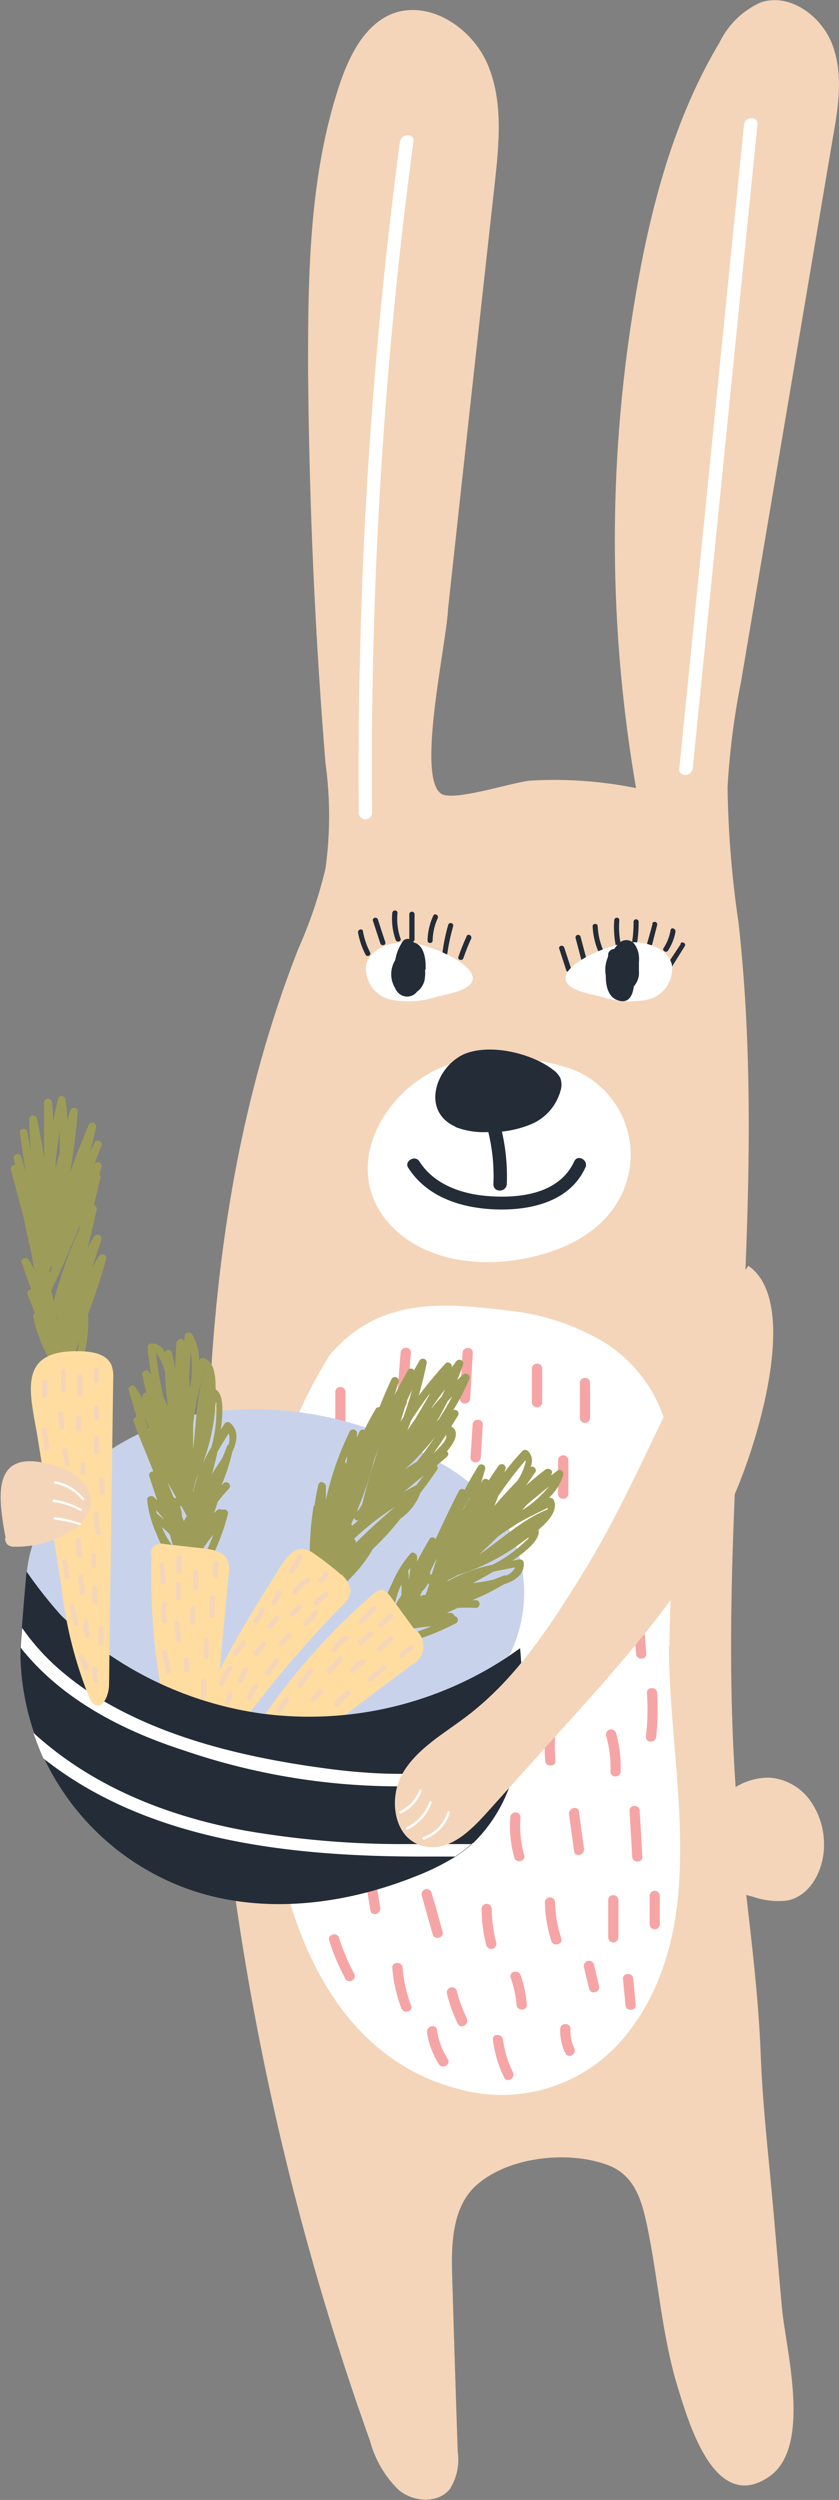 <?xml version="1.0" encoding="UTF-8"?> <svg xmlns="http://www.w3.org/2000/svg" viewBox="0 0 62.56 186.2"><rect x="0" y="0" width="62.56" height="186.2" fill="#808080" stroke="none"/> <defs> <style>.cls-1{fill:#f4d5b9;}.cls-2{fill:#fff;}.cls-3{fill:#242c38;}.cls-4{fill:#f6a5a6;}.cls-5{fill:#c8d3eb;}.cls-6{fill:#9d9d59;}.cls-7{fill:#ffdda1;}</style> </defs> <g id="Layer_2" data-name="Layer 2"> <g id="Layer_1-2" data-name="Layer 1"> <path class="cls-1" d="M13.55,106.46A27.86,27.86,0,0,1,4.12,111a1.85,1.85,0,0,0-1,.53,1.78,1.78,0,0,0-.27,1c-.11,1.41,0,3.18,1.29,3.73a3.06,3.06,0,0,0,1.7.08c5.43-.9,9.92-4.67,13.76-8.62a2.12,2.12,0,0,0,.7-1.12,2.18,2.18,0,0,0-.21-1.08c-.61-1.69-.71-3.75-1.66-5.2a19.46,19.46,0,0,1-4.9,6.14"></path> <path class="cls-1" d="M52.34,139.67a.93.93,0,0,0,.22.56,1,1,0,0,0,.44.2l3.17.85a5.74,5.74,0,0,0,2.56.27c1.8-.38,2.78-2.46,2.71-4.31A5.56,5.56,0,0,0,60.33,134a4.09,4.09,0,0,0-3-1.6,4.8,4.8,0,0,0-3.21,1.25c-2.32,2-2.26,3.2-1.81,6"></path> <path class="cls-1" d="M47.43,58.72a108.37,108.37,0,0,1,.11-37.55c1.12-6.27,2.84-12.54,6.11-18a6.25,6.25,0,0,1,3.1-3c2.19-.71,4.57,1.07,5.35,3.25s.41,4.57,0,6.85L55.25,50.81a56,56,0,0,0-1,7.83,75.84,75.84,0,0,0,.82,10.09c2.39,21.47-1.76,43.2-.19,64.74.48,6.54,1.59,13,1.84,19.51.1,2.6.33,5.16.58,7.74.37,3.72.66,7.39,1,11.11.26,3.06,2.32,10.48-1,12.67-4.09,2.73-6-4.26-6.81-6.84-1.16-3.9-1.4-7.88-2.25-11.93-.41-1.93-.95-3.73-2.91-4.47-3-1.12-7.45-.61-9.82,1.51-1.81,1.63-1.87,4.4-1.79,6.83q.19,6.53.41,13a4.13,4.13,0,0,1-.58,2.78c-.89,1.11-2.74,1-3.85.05a8,8,0,0,1-2.12-3.66,207.25,207.25,0,0,1-12.12-67c-.2-15,1.29-30.22,6.81-44.16a33.89,33.89,0,0,0,2-5.92,28.66,28.66,0,0,0,0-7.85q-1.2-14.79-1.3-29.65c0-7,.12-14.19,2.34-20.86.73-2.19,1.89-4.52,4-5.33,2.78-1,5.91,1.1,7.06,3.82s.85,5.82.53,8.76q-1.76,15.87-3.49,31.76C33.31,47.88,31,58,32.93,59.14c1,.55,5.38-.91,6.65-1a30.85,30.85,0,0,1,7.85.56"></path> <path class="cls-2" d="M29.93,92h0c2.53,2,6.09,2.35,9.28,1.72,2.62-.52,5.27-1.72,6.72-4a6.83,6.83,0,0,0-3.07-10A12.23,12.23,0,0,0,39.94,79a15.72,15.72,0,0,0-5.43,0c-5.79,1.21-10,8.6-4.58,13"></path> <path class="cls-3" d="M33.93,83.93h0a5.82,5.82,0,0,0,2.38.39,7.86,7.86,0,0,0,3.3-.59,3.78,3.78,0,0,0,2.17-2.44,1.52,1.52,0,0,0,0-1,1.69,1.69,0,0,0-.53-.6c-1.58-1.24-4.72-2-6.66-1.17-2.16,1-3.18,4.28-.62,5.4"></path> <path class="cls-3" d="M37.29,83.89a.48.48,0,0,0-.92.26,13.89,13.89,0,0,1,.42,4.06c0,.62.93.62,1,0a15,15,0,0,0-.46-4.32"></path> <path class="cls-3" d="M42.83,86.48c-1.09,2.38-3.9,2.77-6.25,2.62-2-.12-4.17-.8-5.31-2.6-.33-.51-1.16,0-.83.48,1.34,2.1,3.76,2.93,6.14,3.08,2.67.17,5.85-.42,7.07-3.1.25-.55-.57-1-.82-.48"></path> <path class="cls-2" d="M49.92,122.6c0-3,.24-6,.39-9a21.39,21.39,0,0,0-.75-7.8,10.65,10.65,0,0,0-4.39-5.75,17.46,17.46,0,0,0-7.31-2.44c-4.67-.54-9.57-1.1-13.3,3.36-4,6.46-3.87,10-4.25,14.47A99.58,99.58,0,0,0,20,133.17c.85,9.06,4.29,19.85,14.18,22.42a11.88,11.88,0,0,0,11.66-3.07c3.11-3.18,4.48-7.63,4.78-12,.43-6-.73-12-.74-17.94"></path> <path class="cls-3" d="M27.59,70.92a5.64,5.64,0,0,1-.53-1.56c0-.24-.41-.14-.36.11a5.69,5.69,0,0,0,.56,1.64.19.19,0,0,0,.33-.19"></path> <path class="cls-3" d="M28.73,70.17c-.19-.56-.37-1.12-.55-1.68-.08-.24-.45-.14-.37.1.18.56.37,1.12.55,1.68.08.23.45.13.37-.1"></path> <path class="cls-3" d="M29.87,69.92A4.42,4.42,0,0,1,29.64,68c0-.25-.36-.25-.39,0a4.71,4.71,0,0,0,.25,2c.08.23.45.13.37-.1"></path> <path class="cls-3" d="M30.52,68.06V70a.2.2,0,0,0,.39,0V68.06a.2.2,0,0,0-.39,0"></path> <path class="cls-3" d="M32.31,68.2a4.59,4.59,0,0,0-.43,1.85c0,.25.37.25.38,0a4.15,4.15,0,0,1,.38-1.66c.1-.22-.23-.41-.33-.19"></path> <path class="cls-3" d="M33.42,68.89a13.54,13.54,0,0,0-.42,2c0,.24.33.35.36.1a15,15,0,0,1,.43-2,.19.19,0,0,0-.37-.1"></path> <path class="cls-3" d="M34.8,69.72c-.23.51-.43,1-.62,1.55-.08.23.29.33.37.1.17-.49.37-1,.58-1.45.1-.23-.23-.42-.33-.2"></path> <path class="cls-3" d="M42.59,72.16l-.52-1.59c-.08-.23-.45-.13-.37.1l.52,1.59c.08.23.45.13.37-.1"></path> <path class="cls-3" d="M43.71,71.36l-.42-1.59a.19.19,0,0,0-.37.1l.42,1.59a.19.19,0,0,0,.37-.1"></path> <path class="cls-3" d="M44.94,70.68A5,5,0,0,1,44.57,69c0-.25-.39-.25-.38,0a5.36,5.36,0,0,0,.42,1.85c.1.23.43,0,.33-.19"></path> <path class="cls-3" d="M46.31,70.41a6.19,6.19,0,0,1-.13-1.87c0-.25-.36-.25-.38,0a6.87,6.87,0,0,0,.14,2c.06.24.42.14.37-.1"></path> <path class="cls-3" d="M47.24,68.62a9,9,0,0,1-.18,1.94c-.05.24.32.34.37.1a10,10,0,0,0,.19-2,.19.19,0,0,0-.38,0"></path> <path class="cls-3" d="M48.66,68.8c-.13.48-.27,1-.4,1.44a.19.19,0,0,0,.37.1L49,68.9a.19.19,0,0,0-.37-.1"></path> <path class="cls-3" d="M50,69.28a3.4,3.4,0,0,1-.52,1.33c-.13.2.2.4.33.19a3.83,3.83,0,0,0,.56-1.41c0-.25-.33-.35-.37-.11"></path> <path class="cls-3" d="M50.78,70.28l-1.05,1.59c-.13.21.2.4.33.2l1-1.6c.13-.2-.2-.4-.33-.19"></path> <path class="cls-2" d="M43.81,74h0l1,.23a6.82,6.82,0,0,0,3.49.22,2.36,2.36,0,0,0,1.79-2.64c-.32-1.14-1.69-1.62-2.88-1.63-2,0-7.93,2.73-3.36,3.82"></path> <path class="cls-2" d="M33.6,74h0l-1,.23a6.82,6.82,0,0,1-3.49.22,2.36,2.36,0,0,1-1.79-2.64c.32-1.14,1.69-1.62,2.88-1.63,2,0,7.93,2.73,3.36,3.82"></path> <path class="cls-3" d="M31.73,72.26c.05-.86-.12-1.87-.87-2.06l-.11-.13a.48.48,0,0,0-.75.09,3.63,3.63,0,0,0-.53,1.35,2,2,0,0,0,0,2.1.73.73,0,0,0,.15.25.93.93,0,0,0,1.48,0,1.45,1.45,0,0,0,.59-1.13,2.26,2.26,0,0,0,0-.52"></path> <path class="cls-3" d="M47.65,71.65v-.1a1.41,1.41,0,0,0,0-.2h0a1.84,1.84,0,0,0-.32-1,.76.76,0,0,0-1.16-.11,1,1,0,0,0-.22.25.9.9,0,0,0-.15.19.48.48,0,0,0-.45.35c0,.1,0,.22-.06.35a2.42,2.42,0,0,0-.12,1.28c0,.78.17,1.54.81,1.81.86.36,1.19-.28,1.28-1a1.54,1.54,0,0,0,.38-1.17c0-.17,0-.35,0-.53v-.09"></path> <path class="cls-4" d="M25,103.68v3.09a.38.38,0,0,0,.76,0v-3.09a.38.38,0,0,0-.76,0"></path> <path class="cls-4" d="M29.87,100.75c-.1,1.25-.19,2.49-.29,3.74,0,.49.72.49.76,0l.3-3.74c0-.49-.73-.49-.77,0"></path> <path class="cls-4" d="M34.49,100.76c-.06,1.13-.13,2.27-.2,3.41,0,.49.74.49.77,0,.06-1.14.13-2.28.2-3.41,0-.49-.74-.49-.77,0"></path> <path class="cls-4" d="M35.24,106.11c-.05.82-.1,1.63-.16,2.44,0,.49.74.49.77,0l.15-2.44c0-.49-.73-.49-.76,0"></path> <path class="cls-4" d="M39.66,101.89v2.6a.39.39,0,0,0,.77,0v-2.6a.39.39,0,0,0-.77,0"></path> <path class="cls-4" d="M43.24,103v2.6a.38.38,0,0,0,.76,0V103a.38.38,0,0,0-.76,0"></path> <path class="cls-4" d="M41.61,108.72v2.59a.39.39,0,0,0,.77,0v-2.59a.39.39,0,0,0-.77,0"></path> <path class="cls-4" d="M23.58,113.26v3.58a.38.38,0,0,0,.76,0v-3.58a.38.38,0,0,0-.76,0"></path> <path class="cls-4" d="M28.29,113.75V117a.38.38,0,0,0,.76,0v-3.25a.38.38,0,0,0-.76,0"></path> <path class="cls-4" d="M31.38,114.24v2.6a.38.38,0,0,0,.76,0v-2.6a.38.38,0,0,0-.76,0"></path> <path class="cls-4" d="M38.45,114.73c0-.49-.81-.49-.77,0l.2,2.27c0,.49.81.49.76,0Z"></path> <path class="cls-4" d="M44,125.67c-.11-.81-.23-1.62-.35-2.43-.07-.48-.8-.28-.73.2.11.81.23,1.63.35,2.44.07.48.8.28.73-.21"></path> <path class="cls-4" d="M46.13,117.65c-.12-1-.23-2-.35-2.92-.06-.48-.82-.49-.76,0,.11,1,.23,2,.34,2.92.06.48.83.49.77,0"></path> <path class="cls-4" d="M48,120.74c0-.49-.81-.49-.77,0l.2,2.43c0,.49.8.49.76,0Z"></path> <path class="cls-4" d="M49,126.1c0-.49-.8-.49-.76,0a17.77,17.77,0,0,1-.08,3.26c0,.48.71.48.77,0A18.69,18.69,0,0,0,49,126.1"></path> <path class="cls-4" d="M45.94,129.09a.38.38,0,0,0-.74.2,8.82,8.82,0,0,1,.32,2.66c0,.49.74.49.76,0a9.5,9.5,0,0,0-.34-2.86"></path> <path class="cls-4" d="M40.77,127.94a14.8,14.8,0,0,0-.12,3.19c0,.49.81.5.77,0a13,13,0,0,1,.09-3c.07-.48-.67-.69-.74-.2"></path> <path class="cls-4" d="M34.46,121.55v2.76a.39.39,0,0,0,.77,0v-2.76a.39.39,0,0,0-.77,0"></path> <path class="cls-4" d="M21.57,123.56a7.81,7.81,0,0,1-.32-2.5c0-.49-.74-.49-.76,0a8.22,8.22,0,0,0,.35,2.7.38.38,0,0,0,.73-.2"></path> <path class="cls-4" d="M27.56,125.19a11.66,11.66,0,0,1-.12-2.83c0-.49-.73-.48-.76,0a12.28,12.28,0,0,0,.14,3c.08.49.82.28.74-.2"></path> <path class="cls-4" d="M31.3,124.8c0-.49-.79-.49-.76,0,.07,1.08.13,2.17.2,3.25,0,.49.79.49.76,0-.06-1.08-.13-2.17-.2-3.25"></path> <path class="cls-4" d="M23.53,132.38a10.57,10.57,0,0,1-.87-3c-.07-.48-.8-.27-.73.21a10.9,10.9,0,0,0,.94,3.15c.2.44.86.06.66-.39"></path> <path class="cls-4" d="M28.68,134.13c-.26-1.19-.53-2.39-.79-3.58-.11-.48-.85-.28-.74.2.27,1.2.53,2.39.79,3.58.11.48.85.28.74-.2"></path> <path class="cls-4" d="M37,133.57l-.39-3.08c-.06-.48-.83-.49-.77,0l.39,3.08c.06.48.83.49.77,0"></path> <path class="cls-4" d="M32.68,134.38v3.42a.38.38,0,0,0,.76,0v-3.42a.38.38,0,0,0-.76,0"></path> <path class="cls-4" d="M23.39,140.12c-.32-1.19-.63-2.39-.95-3.58a.38.38,0,0,0-.73.2l.94,3.59a.38.38,0,0,0,.74-.21"></path> <path class="cls-4" d="M28.35,142.09c-.2-1.25-.41-2.5-.61-3.74-.08-.49-.82-.28-.74.2.21,1.25.41,2.49.62,3.74.08.49.81.28.73-.2"></path> <path class="cls-4" d="M39.09,138.19a8.2,8.2,0,0,1-.28-2.83c0-.49-.73-.49-.76,0a8.6,8.6,0,0,0,.3,3c.14.47.88.27.74-.2"></path> <path class="cls-4" d="M43.55,137.69c-.13-.92-.26-1.84-.38-2.76-.07-.48-.81-.27-.74.21.13.92.25,1.83.38,2.75.07.49.8.28.74-.2"></path> <path class="cls-4" d="M47.7,134.87c0-.48-.79-.49-.76,0l.2,3.41c0,.49.79.5.76,0Z"></path> <path class="cls-4" d="M33,143.87c-.27-1-.55-2-.83-2.92a.38.38,0,0,0-.73.2l.82,2.92c.14.47.88.27.74-.2"></path> <path class="cls-4" d="M26.41,147a16.08,16.08,0,0,1-1.13-2.67c-.15-.46-.88-.26-.73.21a16.45,16.45,0,0,0,1.2,2.84c.23.43.89.05.66-.38"></path> <path class="cls-4" d="M30.66,149.4a10.65,10.65,0,0,1-.64-2.83c0-.49-.81-.49-.77,0a11.26,11.26,0,0,0,.67,3c.17.46.91.26.74-.2"></path> <path class="cls-4" d="M37,144.68a10.52,10.52,0,0,1-.33-2.5.38.38,0,0,0-.76,0,11.11,11.11,0,0,0,.35,2.7.38.38,0,0,0,.74-.2"></path> <path class="cls-4" d="M41.85,144.36a9.28,9.28,0,0,1-.46-2.66.38.38,0,0,0-.76,0,10,10,0,0,0,.48,2.87c.16.46.89.26.74-.21"></path> <path class="cls-4" d="M45.35,141.53v2.77a.38.38,0,0,0,.76,0v-2.77a.38.38,0,0,0-.76,0"></path> <path class="cls-4" d="M48.44,141.21v2.11a.38.38,0,0,0,.76,0v-2.11a.38.38,0,0,0-.76,0"></path> <path class="cls-4" d="M34.8,150.3a9.72,9.72,0,0,1-.73-2,.38.38,0,0,0-.74.2,10.25,10.25,0,0,0,.81,2.23c.22.44.88.05.66-.39"></path> <path class="cls-4" d="M33.39,153.36a5.34,5.34,0,0,1-.81-2.18c-.07-.48-.81-.27-.74.21a6.11,6.11,0,0,0,.89,2.36c.27.41.93,0,.66-.39"></path> <path class="cls-4" d="M38.25,154.35a7.71,7.71,0,0,1-.74-2.42c-.06-.48-.82-.49-.76,0a8.89,8.89,0,0,0,.84,2.8c.21.44.87.06.66-.38"></path> <path class="cls-4" d="M38.82,147.11c-.16-.46-.9-.26-.74.2a8.29,8.29,0,0,1,.44,2c0,.49.8.49.76,0a8.86,8.86,0,0,0-.46-2.22"></path> <path class="cls-4" d="M42.82,152.55a2.93,2.93,0,0,1-.28-1.43c0-.49-.75-.49-.77,0a3.79,3.79,0,0,0,.39,1.81c.21.45.87.06.66-.38"></path> <path class="cls-4" d="M44.67,147.92l-.39-1.61c-.12-.47-.85-.27-.74.21l.39,1.61c.11.47.85.27.74-.21"></path> <path class="cls-4" d="M47.22,147.39c0-.49-.81-.49-.77,0l.19,1.94c0,.49.81.49.76,0Z"></path> <path class="cls-5" d="M4.48,124.4h0a19.71,19.71,0,0,0,9.29,5.77,25.88,25.88,0,0,0,13.34.91c4.4-1,8.47-3.53,10.55-7.2a10.4,10.4,0,0,0-.84-11.73,15.66,15.66,0,0,0-4-3.2,26.22,26.22,0,0,0-17.48-3.74C5.79,106.8-2.32,116.15,4.48,124.4"></path> <path class="cls-6" d="M34.51,102.38l-.42.42c.16-.38.3-.76.44-1.15a.29.29,0,0,0-.51-.26c-.12.16-.23.32-.35.47.12-.25-.26-.52-.45-.31a30.28,30.28,0,0,0-2,2.41q.35-1.21.6-2.46a.29.29,0,0,0-.52-.19c-.15.25-.29.51-.43.76a.26.26,0,0,0-.46,0c-.34.61-.67,1.22-1,1.85.11-.34.21-.68.32-1a.29.29,0,0,0-.54-.2c-.32.69-.62,1.39-.9,2.09a.27.27,0,0,0-.27.12c-.3.51-.58,1-.84,1.57a.31.31,0,0,0-.39.16l-.17.42,0-.31a.29.29,0,0,0-.56-.12,22.5,22.5,0,0,0-1.76,5.06v-1c0-.3-.48-.47-.56-.13-.12.51-.21,1-.28,1.51a.26.26,0,0,0-.09.18,21.86,21.86,0,0,0-.15,5.77.23.23,0,0,0,.28.22.76.76,0,0,0,.17.87.29.29,0,0,0,.34.07,10.83,10.83,0,0,0,3.8-3.84,19.9,19.9,0,0,0,2.05-2.25,4,4,0,0,0,1.48-1.91c.43-.55.84-1.12,1.23-1.7a.27.27,0,0,0,0-.36l.76-.64a.26.26,0,0,0,0-.4c.63-.75.88-1.39.45-1.77l-.13-.08.49-.8a.28.28,0,0,0-.34-.42A18.08,18.08,0,0,0,35,102.7c.11-.26-.25-.52-.45-.32M33.72,104a16.85,16.85,0,0,1-1.06,1.79l-.08.06c.29-.48.55-1,.79-1.47.12-.13.24-.25.35-.38m-3-.45c-.19.67-.4,1.34-.64,2l-.22.35c.16-.51.31-1,.46-1.53.13-.27.26-.55.4-.82m-6.3,13a.2.2,0,0,0,.17,0h0a2.48,2.48,0,0,1-.19.26,2.44,2.44,0,0,0,0-.27m2-3.48a.25.25,0,0,0,.33.17h0l-.47.41a.37.37,0,0,0-.07-.14l.21-.44m.14,1.85a.31.31,0,0,0-.15-.29,20.89,20.89,0,0,1,3.07-2.39c-1,.85-2,1.75-2.92,2.68m.45-2.85-.21.35h0l-.18.17a24.25,24.25,0,0,0,1.28-3.8l.39-1A43,43,0,0,0,27,112.06m-1.19-3a.3.3,0,0,0-.08-.16c0-.15.1-.29.16-.44,0,.2-.05.4-.08.6m5.21,1.57h0c-.3.15-.6.32-.9.49l1.48-1.24c-.19.25-.37.5-.56.74m-.86-1.17a17.69,17.69,0,0,0,2.28-2.46c-.43.64-.89,1.28-1.38,1.88-.31.18-.61.38-.9.58m2-4.59c.32-.46.64-.92,1-1.37-.08.18-.17.35-.25.53q-.37.4-.72.84m-.18-1c-.35.62-.71,1.23-1.08,1.84-.2.28-.39.57-.58.85.1-.25.19-.49.28-.74q.64-1,1.38-2m-7.87,14.58v0c.51-.4,1-.8,1.53-1.21a9.78,9.78,0,0,1-1.54,1.23m8.19-10.19c.31-.44.62-.88.91-1.33.18.27-.46.92-.91,1.33"></path> <path class="cls-7" d="M14.34,129.11c1.56-4.46,4.1-8.5,6.62-12.5.39-.63,1-1.34,1.69-1.24a1.92,1.92,0,0,1,.77.35,22,22,0,0,1,1.95,1.51,1.77,1.77,0,0,1,.77,1.26,1.87,1.87,0,0,1-.66,1.12,84.67,84.67,0,0,0-6.89,8c-.86,1.13-2.44,4.54-3.72,5.07-2.27.95-.93-3.49-.53-3.57"></path> <path class="cls-1" d="M14.33,131.39a3.78,3.78,0,0,1-.26,1.14c-.09.23.27.36.36.13a4.06,4.06,0,0,0,.28-1.24c0-.24-.37-.28-.38,0"></path> <path class="cls-1" d="M15.07,129,14.52,130c-.12.21.2.43.31.21l.56-1.06c.11-.21-.2-.43-.32-.22"></path> <path class="cls-1" d="M16,130.05a3,3,0,0,0-.41.75.19.19,0,0,0,.36.13,2.38,2.38,0,0,1,.37-.66c.15-.2-.17-.42-.32-.22"></path> <path class="cls-1" d="M16.61,128.28a.19.19,0,0,0-.24.12l-.27.53a.2.2,0,0,0,.11.25.2.2,0,0,0,.24-.12l.28-.53a.21.21,0,0,0-.12-.25"></path> <path class="cls-1" d="M15.82,127c-.1.28-.21.55-.32.83s.27.36.36.13.22-.55.32-.83-.27-.36-.36-.13"></path> <path class="cls-1" d="M17.72,127.34l-.45.66a.19.19,0,0,0,.31.21l.46-.65c.14-.2-.18-.42-.32-.22"></path> <path class="cls-1" d="M17,126.09l-.24.72c-.07.23.29.36.36.13l.24-.72c.07-.23-.29-.36-.36-.13"></path> <path class="cls-1" d="M17,124.15a4,4,0,0,0-.67,1.21c-.09.23.27.36.36.13a3.55,3.55,0,0,1,.63-1.12c.15-.19-.16-.41-.32-.22"></path> <path class="cls-1" d="M18.92,125.51a2.4,2.4,0,0,0-.48.87c-.06.24.29.37.36.13a2.13,2.13,0,0,1,.43-.78c.17-.18-.15-.4-.31-.22"></path> <path class="cls-1" d="M18.13,124.29c-.13.26-.26.53-.38.8s.25.35.36.13.25-.54.37-.8-.25-.35-.35-.13"></path> <path class="cls-1" d="M18,122.25l-.62.78c-.16.19.16.4.31.21l.63-.78c.15-.19-.17-.4-.32-.21"></path> <path class="cls-1" d="M20.47,123.6l-.69.9c-.15.19.17.41.32.21l.68-.89c.15-.2-.16-.41-.31-.22"></path> <path class="cls-1" d="M19.49,122.36c-.19.22-.37.45-.55.67s.16.41.32.22l.54-.67c.15-.2-.16-.41-.31-.22"></path> <path class="cls-1" d="M19.38,119.84a2.65,2.65,0,0,1-.48.83c-.16.19.16.4.31.22a2.91,2.91,0,0,0,.53-.92.19.19,0,0,0-.36-.13"></path> <path class="cls-1" d="M20.46,120.46,20,121c-.15.2.16.41.32.22l.46-.57c.15-.19-.16-.4-.32-.21"></path> <path class="cls-1" d="M21.4,121.69l-.56.58c-.17.17.08.46.25.29s.37-.39.56-.58-.08-.47-.25-.29"></path> <path class="cls-1" d="M23.36,120a2.39,2.39,0,0,1-.7.75c-.2.13.05.42.25.29a2.42,2.42,0,0,0,.76-.83c.12-.21-.19-.43-.31-.21"></path> <path class="cls-1" d="M22.23,119.52l-.57.57c-.17.18.08.47.25.29l.57-.57c.17-.17-.07-.46-.25-.29"></path> <path class="cls-1" d="M20.69,118.52l-.45.74c-.13.21.19.43.32.21l.44-.73c.13-.21-.18-.43-.31-.22"></path> <path class="cls-1" d="M22.17,115.9a3.09,3.09,0,0,1-.61,1c-.16.18.09.47.25.29a3.72,3.72,0,0,0,.72-1.15c.09-.23-.27-.36-.36-.13"></path> <path class="cls-1" d="M22.88,117.51a3.24,3.24,0,0,0-1.06,1c-.14.2.18.42.31.21a2.88,2.88,0,0,1,.91-.86c.21-.12.05-.47-.16-.34"></path> <path class="cls-1" d="M24.17,118.62l-.74.61a.19.19,0,0,0,.25.29l.74-.61a.19.19,0,0,0-.25-.29"></path> <path class="cls-1" d="M24.11,117.16a.68.68,0,0,1-.28.37.19.19,0,0,0-.08.25.18.18,0,0,0,.25.09,1.08,1.08,0,0,0,.47-.58c.09-.23-.27-.36-.36-.13"></path> <path class="cls-6" d="M42,109.85c.06-.23-.21-.48-.42-.33l-.47.36,0-.07h0l0,0c.22-.28-.22-.53-.45-.35-.5.39-1,.79-1.45,1.2l.7-1c.16-.24-.12-.49-.35-.41a1,1,0,0,0-.2-1.18.3.3,0,0,0-.41,0c-.46.51-.91,1-1.33,1.59a2.76,2.76,0,0,1,.08-.27.29.29,0,0,0-.52-.22c-.26.36-.5.72-.74,1.09a.3.3,0,0,0-.47,0c0,.07-.07.13-.1.19l.3-1a.29.29,0,0,0-.53-.23c-.35.58-.69,1.16-1,1.75a.27.27,0,0,0-.42.07q-.91,1.78-1.74,3.6a.26.26,0,0,0-.46,0c-.32.54-.63,1.1-.92,1.66,0-.13,0-.26,0-.39s-.32-.4-.48-.21a8.14,8.14,0,0,0-1.36,2.17,16.33,16.33,0,0,0-1.23,3.5.28.28,0,0,0,.14.31.18.18,0,0,0,.06.09.17.17,0,0,0,0,0,2.27,2.27,0,0,0-.34.57.29.29,0,0,0,.32.42A17.61,17.61,0,0,0,34,120.9a.28.28,0,0,0,0-.49l-.12-.06a.3.3,0,0,0-.27-.22h-.29l.81-.37a11.92,11.92,0,0,1,1.34,0,.29.29,0,0,0,0-.58h-.25A17.08,17.08,0,0,0,37.58,118c.76-.24,1.51-.68,1.48-1.57a.29.29,0,0,0-.36-.28l-.49.09c1.23-.83,2.11-1.67,1.94-2.3.78-.66,1.5-1.49,1.13-2.24a.3.3,0,0,0-.37-.12A3.87,3.87,0,0,0,42,109.85m-1.07.87a7.89,7.89,0,0,1-2,1.76l.37-.42c.53-.45,1.08-.9,1.63-1.34M32,118l-.18.56a1.43,1.43,0,0,0-.08.22,2.07,2.07,0,0,0-.43.1l.15-.33a2.31,2.31,0,0,0,.49-.68h0a.65.65,0,0,0,0,.13m.23-.73a.2.2,0,0,0-.11,0c0-.06,0-.12,0-.19.16-.35.33-.69.5-1-.13.42-.27.83-.4,1.25m2.75-5.6c-.13.24-.26.48-.38.72l0-.05.48-.86-.06.19M30.43,117l.16-.23a9.24,9.24,0,0,1-.11.92c0-.23,0-.46-.05-.69m-.5,1a7.48,7.48,0,0,1,0,.82q-.29.43-.54.9a7.67,7.67,0,0,1,.46-1.55l.09-.17m-1,4c.27-.16.54-.32.82-.47a12.9,12.9,0,0,1,2.41-.4,16.84,16.84,0,0,1-3.34,1l.11-.11m11.9-9.7,0,.1c-1.88.75-3.34,2.15-5,3.29l-.1.06c.42-.39.83-.77,1.23-1.17s1.08-.75,1.6-1.13c.74-.41,1.49-.79,2.26-1.15m-1.62-3.53a4.08,4.08,0,0,1-.65,1.52c-.59.6-1.16,1.22-1.71,1.87.11-.25.21-.51.31-.76a30.43,30.43,0,0,1,2-2.63m-.77,8a1.28,1.28,0,0,1-.64.56.23.23,0,0,0-.18,0l-.8.31c-.53.12-1,.18-1.34.24l-.16,0c.5-.26,1-.54,1.53-.84.53-.12,1.07-.22,1.59-.32m.84-2a9.83,9.83,0,0,1-2.5,1.8,11.8,11.8,0,0,0-3.39,1.25l.06-.09.77-.4a15.71,15.71,0,0,0,4.75-2.43l.52-.38a.46.46,0,0,1-.21.25"></path> <path class="cls-7" d="M27.83,118.74h0a1,1,0,0,1,.57-.31c.33,0,.57.28.76.54l1.7,2.33A1.55,1.55,0,0,1,30.7,124l-8.95,6.74c-.68.51-3.85,3-4.59,1.85-.59-1,2-4.07,2.58-4.86a48.17,48.17,0,0,1,8.09-9"></path> <path class="cls-1" d="M27.71,119.69c-.29.31-.57.62-.86.92s.1.46.27.27.57-.61.86-.92-.1-.45-.27-.27"></path> <path class="cls-1" d="M27.51,121.55l-.75.66c-.19.16.08.43.27.27l.75-.66c.19-.16-.08-.43-.27-.27"></path> <path class="cls-1" d="M29,120.23l-.74.67c-.18.17.09.44.27.27l.74-.67c.18-.17-.09-.44-.27-.27"></path> <path class="cls-1" d="M29,121.93l-.84.75c-.19.16.08.43.27.27l.84-.75c.18-.17-.09-.44-.27-.27"></path> <path class="cls-1" d="M30.55,122.56a2.09,2.09,0,0,0-.73.62.19.19,0,0,0,.07.27.21.21,0,0,0,.26-.07,1.6,1.6,0,0,1,.6-.49c.22-.1,0-.43-.2-.33"></path> <path class="cls-1" d="M28.46,124.1l-1,.86c-.19.16.08.42.27.27l1-.86c.19-.16-.09-.43-.27-.27"></path> <path class="cls-1" d="M27,123.59a2.94,2.94,0,0,0-.86.71c-.15.19.12.46.27.27a2.71,2.71,0,0,1,.78-.65.19.19,0,0,0-.19-.33"></path> <path class="cls-1" d="M25.76,121.78a2.71,2.71,0,0,0-1,1c-.12.21.21.41.33.2a2.28,2.28,0,0,1,.84-.82c.22-.12,0-.45-.19-.33"></path> <path class="cls-1" d="M25.26,123.43l-.85.93c-.16.19.11.46.27.27l.85-.93c.16-.19-.11-.46-.27-.27"></path> <path class="cls-1" d="M23,124.32l-.84,1.14c-.14.2.19.39.33.19l.84-1.13c.14-.2-.19-.39-.33-.2"></path> <path class="cls-1" d="M23.76,125.86l-.56.57c-.17.18.1.45.27.27l.56-.57c.17-.18-.1-.45-.27-.27"></path> <path class="cls-1" d="M25.87,125.94a3.42,3.42,0,0,0-.92.9c-.14.21.19.4.33.2a2.9,2.9,0,0,1,.79-.77c.2-.13,0-.46-.2-.33"></path> <path class="cls-1" d="M23.39,127.84l-.84.75c-.19.16.09.43.27.27l.84-.75c.19-.16-.08-.43-.27-.27"></path> <path class="cls-1" d="M21.21,126.47l-.57.84c-.14.2.19.39.33.19l.57-.83c.14-.21-.19-.4-.33-.2"></path> <path class="cls-1" d="M21.68,127.81l-1,1c-.17.17.1.44.27.27l1-1c.18-.17-.09-.44-.27-.27"></path> <path class="cls-1" d="M19.36,128.83l-.57.93a.19.19,0,0,0,.33.2l.57-.93a.19.19,0,0,0-.33-.2"></path> <path class="cls-1" d="M20.89,130c-.31.22-.62.44-.94.65s0,.47.2.33l.93-.65c.2-.14,0-.47-.19-.33"></path> <path class="cls-1" d="M18.8,130.74l-.76.84c-.16.18.11.45.27.27l.76-.84c.16-.18-.11-.45-.27-.27"></path> <path class="cls-6" d="M14.3,99.37a.29.29,0,0,0-.52.09l-.06.59V100h0s0,0,0-.07c-.06-.35-.53-.2-.56.1-.05.63-.08,1.25-.09,1.88-.09-.4-.17-.79-.26-1.19a.29.29,0,0,0-.54,0,1,1,0,0,0-1-.65.3.3,0,0,0-.27.3c.07.69.16,1.38.27,2.06l-.14-.24a.29.29,0,0,0-.52.23c.09.43.2.86.3,1.29a.29.29,0,0,0-.28.37c0,.07.05.13.07.2-.19-.31-.38-.62-.58-.93a.28.28,0,0,0-.51.23c.18.65.38,1.3.58,1.94a.29.29,0,0,0-.23.37c.46,1.25,1,2.48,1.47,3.71a.27.27,0,0,0-.3.35q.29.91.6,1.8l-.28-.26c-.18-.15-.51,0-.48.22a8.21,8.21,0,0,0,.67,2.47,16.6,16.6,0,0,0,1.75,3.27.28.28,0,0,0,.32.11l.11,0s0,0,0,0a2.36,2.36,0,0,0,.19.63.29.29,0,0,0,.53,0A17.8,17.8,0,0,0,17,112.77a.29.29,0,0,0-.37-.33l-.12,0a.29.29,0,0,0-.34.05l-.21.21c.1-.28.19-.57.28-.85.27-.35.56-.69.86-1a.29.29,0,0,0-.42-.39l-.17.18a15.09,15.09,0,0,0,.81-2.49c.34-.73.53-1.58-.15-2.16a.29.29,0,0,0-.45.08l-.26.42c.21-1.47.19-2.68-.38-3,0-1-.09-2.11-.9-2.34a.28.28,0,0,0-.33.19,3.81,3.81,0,0,0-.55-2m-.07,1.38a8.51,8.51,0,0,1-.06,2.66l-.06-.55c0-.71.06-1.41.12-2.11m-.7,11.48.29.51.11.21a3.44,3.44,0,0,0-.22.38,3.45,3.45,0,0,0-.14-.34,2,2,0,0,0-.17-.81h0l.12.06m-.38-.67-.09.07-.13-.13c-.14-.36-.29-.72-.43-1.07.22.37.43.75.65,1.13m-2.27-5.81c.09.26.18.51.28.77h-.07l-.3-.93.09.17m.83,7a2.68,2.68,0,0,1-.07-.27c.21.23.42.46.61.7l-.54-.43m.37,1a8,8,0,0,1,.6.56,9.66,9.66,0,0,0,.3,1,7.3,7.3,0,0,1-.83-1.39,1.34,1.34,0,0,1-.07-.18m2.29,3.5q.09-.47.21-.93a12.32,12.32,0,0,1,1.34-2,17.39,17.39,0,0,1-1.54,3.12.76.76,0,0,1,0-.15m.91-15.33.05.09c-.72,1.89-.68,3.91-.93,5.88l0,.11c0-.57,0-1.13,0-1.7s.17-1.29.25-1.94c.19-.82.42-1.63.68-2.44m-3.7-1.2a4.11,4.11,0,0,1,.68,1.51c0,.85.11,1.69.22,2.52-.12-.24-.23-.49-.35-.74a30.1,30.1,0,0,1-.55-3.29m5.41,6a1.25,1.25,0,0,1,0,.85.28.28,0,0,0-.12.14c-.1.27-.2.53-.31.79-.27.47-.58.89-.73,1.15l-.08.15c.15-.55.3-1.12.42-1.7q.41-.7.84-1.38m-.93-2a10,10,0,0,1-.37,3.05,11.72,11.72,0,0,0-1.37,3.35l0-.11c.08-.27.15-.55.22-.83a15.69,15.69,0,0,0,1.43-5.15c0-.17,0-.39.07-.64a.53.53,0,0,1,0,.33"></path> <path class="cls-7" d="M11.25,115.83h0a1,1,0,0,1,.16-.63,1,1,0,0,1,.91-.19l2.87.32c.68.08,1.48.24,1.77.86a2.15,2.15,0,0,1,.09,1.07L16,128.41c-.08.85-.35,4.89-1.74,4.63-1.1-.21-1.63-4.25-1.84-5.19a48.53,48.53,0,0,1-1.12-12"></path> <path class="cls-1" d="M11.87,116.57l.1,1.25c0,.25.4.23.38,0l-.09-1.26c0-.24-.41-.23-.39,0"></path> <path class="cls-1" d="M13.11,118l0,1c0,.25.38.23.38,0l0-1c0-.25-.38-.23-.38,0"></path> <path class="cls-1" d="M13.14,116c0,.33,0,.67,0,1s.38.23.39,0v-1c0-.25-.38-.23-.38,0"></path> <path class="cls-1" d="M14.39,117.12c0,.38,0,.75,0,1.13s.38.23.38,0,0-.75,0-1.12-.38-.23-.39,0"></path> <path class="cls-1" d="M15.91,116.41a2.12,2.12,0,0,0,0,1,.19.19,0,0,0,.24.12c.11,0,.14-.13.12-.24a1.78,1.78,0,0,1,.05-.76c.08-.24-.3-.32-.37-.09"></path> <path class="cls-1" d="M15.62,119c0,.44,0,.88,0,1.33,0,.24.37.22.38,0,0-.44,0-.89.05-1.33,0-.25-.37-.23-.38,0"></path> <path class="cls-1" d="M14.25,119.73a3.19,3.19,0,0,0-.05,1.11c0,.24.41.23.38,0a2.7,2.7,0,0,1,.05-1,.19.19,0,0,0-.38-.08"></path> <path class="cls-1" d="M12.09,119.42a2.73,2.73,0,0,0,0,1.36.19.19,0,0,0,.37-.11,2.12,2.12,0,0,1,0-1.17.19.19,0,0,0-.38-.08"></path> <path class="cls-1" d="M13,120.9l.12,1.25c0,.25.41.23.38,0l-.12-1.26c0-.24-.4-.23-.38,0"></path> <path class="cls-1" d="M12.09,123.17c.09.46.18.92.28,1.38,0,.24.41.13.36-.11l-.27-1.38c-.05-.24-.41-.13-.37.11"></path> <path class="cls-1" d="M13.74,123.65c0,.26,0,.53,0,.79a.2.2,0,0,0,.39,0l-.05-.8a.19.19,0,0,0-.38,0"></path> <path class="cls-1" d="M15.23,122.15a3.5,3.5,0,0,0,0,1.29c.05.24.42.12.37-.12a3.08,3.08,0,0,1,0-1.09c0-.24-.33-.33-.37-.08"></path> <path class="cls-1" d="M15,125.26c0,.37,0,.75,0,1.13s.38.22.38,0,0-.75,0-1.13-.38-.23-.38,0"></path> <path class="cls-1" d="M12.47,125.94c.08.33.15.66.23,1s.42.12.36-.11-.15-.66-.23-1-.42-.13-.36.11"></path> <path class="cls-1" d="M13.77,126.5l0,1.39a.19.19,0,0,0,.38,0c0-.47,0-.93,0-1.4a.2.2,0,0,0-.39,0"></path> <path class="cls-1" d="M13,128.9l.3,1c.06.24.43.12.36-.11l-.3-1.06a.19.19,0,0,0-.36.12"></path> <path class="cls-1" d="M14.81,128.53l-.15,1.13c0,.24.34.33.37.08s.11-.75.16-1.13-.34-.33-.38-.08"></path> <path class="cls-1" d="M14,130.6c0,.38.07.75.11,1.13s.4.23.38,0-.07-.75-.11-1.12-.41-.23-.38,0"></path> <path class="cls-3" d="M38.59,130.57c0,.06,0,.13,0,.19-.06.37-.15.74-.24,1.1a11.21,11.21,0,0,1-3.05,5.4l-.17.14a9.07,9.07,0,0,1-1.16.88,17.61,17.61,0,0,1-2.85,1.42c-5.3,2.14-11.32,2.92-16.75,1.12a18.93,18.93,0,0,1-10.62-8.95c-.17-.31-.32-.62-.47-.93-.28-.62-.53-1.26-.75-1.91a19,19,0,0,1-1-5.5c0-.16,0-.44,0-.8s.06-.93.1-1.48c.14-1.89.35-4.2.35-4.2l0,0a33.62,33.62,0,0,0,2.57,3.26,26.78,26.78,0,0,0,14.76,7.29A26.81,26.81,0,0,0,38,123.31l.78-.55a34.56,34.56,0,0,1-.15,7.81"></path> <path class="cls-2" d="M38.55,130.76c-.07.37-.15.74-.24,1.1a25.39,25.39,0,0,1-5.55,1.1,49.6,49.6,0,0,1-19-2.57c-4.63-1.49-9.18-3.83-12.21-7.66,0-.41.06-.93.1-1.48a16.76,16.76,0,0,0,3,3.28h0a20.79,20.79,0,0,0,3,2.12c4.69,2.77,10.23,4.13,15.59,4.92h0l1,.14c4.79.65,9.84.67,14.39-1"></path> <path class="cls-2" d="M35.26,137.26l-.17.14a9.07,9.07,0,0,1-1.16.88l-2.36,0c-9.78,0-20.49-1.1-28.33-7.31-.28-.62-.53-1.26-.75-1.91,4.37,4,10,6.23,15.81,7.29a68.68,68.68,0,0,0,11.27,1c1.82,0,3.64,0,5.46,0h.23"></path> <path class="cls-6" d="M7.4,93.51c-.18.29-.35.58-.52.88.22-.68.45-1.36.66-2A.29.29,0,0,0,7,92.13c-.17.26-.32.53-.47.8C6.79,92,7,91,7.21,90.09A.31.31,0,0,0,7,89.74q.25-1,.48-2a.27.27,0,0,0-.09-.28L7.56,87A.29.29,0,0,0,7,86.74l0,.05c.19-.49.39-1,.57-1.47.12-.3-.38-.51-.52-.22s-.22.45-.32.67c.15-.61.3-1.23.44-1.84a.29.29,0,0,0-.55-.16c-.5,1.2-1,2.4-1.4,3.61.25-1.52.45-3,.58-4.59,0-.33-.47-.37-.56-.07s-.16.49-.23.74c0-.52-.06-1-.12-1.54,0-.3-.48-.42-.56-.08-.14.57-.25,1.14-.36,1.71,0-.48-.06-1-.1-1.43a.29.29,0,0,0-.58,0c0,1.38,0,2.76,0,4.15-.15-1-.33-2-.55-3a.29.29,0,0,0-.56.07c0,.8.06,1.59.12,2.38-.1-.48-.19-1-.28-1.45C2,84,1.45,84,1.49,84.35c0,0,0,.05,0,.08h0c.13,1,.27,1.92.44,2.87l-.36-1.18a.29.29,0,0,0-.55.16l.12.5a.28.28,0,0,0-.33.35c.32,1.17.63,2.34.94,3.52.19.91.39,1.83.6,2.74.07.39.13.78.2,1.17-.13-.25-.27-.5-.42-.74s-.63-.1-.52.22l.72,2a.27.27,0,0,0-.27.36l.54,1.4a.29.29,0,0,0-.11.29,9.81,9.81,0,0,0,1.55,3.69c-.15.49-.29,1-.43,1.47-.08.3.38.52.52.22s.17-.34.25-.51a.3.3,0,0,0,.47-.14c0-.19.12-.38.18-.58,0,.13.09.25.14.38a.29.29,0,0,0,.5,0,10.29,10.29,0,0,0,.91-4.51A.24.24,0,0,0,6.53,98c.51-1.4,1-2.81,1.39-4.24a.29.29,0,0,0-.52-.22M4.21,98.19A.32.32,0,0,0,4.34,98c0,.1-.07.19-.1.29l0-.14M3.7,94.74l0-.14s0,0,0,0l.13-.28a.18.18,0,0,0,.07,0l-.18.49M5.93,91.5A36.87,36.87,0,0,0,4,96.91l-.18-.8c.77-1.59,1.48-3.22,2.14-4.87,0,.09,0,.17-.07.26m-.1,4.16c-.1.29-.21.59-.32.89L5.69,96c0-.12.1-.23.14-.34M4.46,84.08c0,.49,0,1,0,1.48s-.22,1-.32,1.47c0-.12,0-.25,0-.38.08-.86.2-1.72.35-2.57M5.94,99.76a10.12,10.12,0,0,1-.46,1.88,3.31,3.31,0,0,1,0-.55c.16-.44.32-.89.5-1.33"></path> <path class="cls-7" d="M4.6,118.32a31.09,31.09,0,0,0,2.05,8.1,1,1,0,0,0,.43.55c.63.29,1-.69,1.05-1.38q.15-11.45.31-22.89a2.47,2.47,0,0,0-.12-1c-.39-.94-1.63-1.07-2.65-1.06h0c-4.56,0-3.34,3.38-2.83,6.65q.89,5.52,1.76,11"></path> <path class="cls-1" d="M3.13,102.9V104a.2.2,0,0,0,.39,0V102.9a.2.2,0,0,0-.39,0"></path> <path class="cls-1" d="M4.54,102.15v1.32a.19.19,0,0,0,.38,0v-1.32a.19.19,0,0,0-.38,0"></path> <path class="cls-1" d="M5.76,102.53v1.31a.19.19,0,0,0,.38,0v-1.31a.19.19,0,0,0-.38,0"></path> <path class="cls-1" d="M7,102.06v.75a.19.19,0,0,0,.38,0v-.75a.19.19,0,0,0-.38,0"></path> <path class="cls-1" d="M4.72,105.34c0-.24-.41-.24-.38,0l.09.94c0,.24.41.24.39,0s-.07-.63-.1-.94"></path> <path class="cls-1" d="M3.48,106.42c0-.24-.4-.14-.37.1.07.47.13.94.2,1.4,0,.25.4.14.36-.1-.06-.46-.12-.93-.19-1.4"></path> <path class="cls-1" d="M5.66,105.62v.85a.2.2,0,0,0,.39,0v-.85a.2.2,0,0,0-.39,0"></path> <path class="cls-1" d="M7,104.87v.75a.19.19,0,0,0,.38,0v-.75a.19.19,0,0,0-.38,0"></path> <path class="cls-1" d="M7,107.12v1a.19.19,0,0,0,.38,0v-1a.19.19,0,0,0-.38,0"></path> <path class="cls-1" d="M5.18,109,5,108c0-.24-.42-.14-.37.1s.13.63.2.94.41.14.36-.1"></path> <path class="cls-1" d="M6,109.09v.56a.19.19,0,0,0,.38,0v-.56a.19.19,0,0,0-.38,0"></path> <path class="cls-1" d="M7.75,110.21c0-.24-.4-.24-.38,0l.09.94c0,.24.41.24.38,0l-.09-.94"></path> <path class="cls-1" d="M7.54,114.1a4.46,4.46,0,0,1-.18-1.36.2.2,0,0,0-.39,0,5.1,5.1,0,0,0,.2,1.46.19.19,0,0,0,.37-.1"></path> <path class="cls-1" d="M6.14,115.78a3.19,3.19,0,0,1-.09-1.07c0-.24-.36-.24-.38,0a3.36,3.36,0,0,0,.1,1.18c.06.23.43.13.37-.11"></path> <path class="cls-1" d="M5,116.26c0-.25-.41-.14-.37.1l.19,1.12c0,.24.41.14.37-.1Z"></path> <path class="cls-1" d="M6.79,115.84v.75a.19.19,0,0,0,.38,0v-.75a.19.19,0,0,0-.38,0"></path> <path class="cls-1" d="M6.21,117.43c0-.24-.4-.24-.38,0s.07.75.11,1.13.4.24.38,0-.07-.75-.11-1.13"></path> <path class="cls-1" d="M6.88,118.27v1a.19.19,0,0,0,.38,0v-1a.19.19,0,0,0-.38,0"></path> <path class="cls-1" d="M5.86,120.84c-.1-.4-.19-.81-.29-1.21a.19.19,0,0,0-.37.1l.3,1.21c0,.24.42.14.36-.1"></path> <path class="cls-1" d="M6.69,121.78a2.92,2.92,0,0,1-.08-1c0-.24-.36-.24-.38,0a3.09,3.09,0,0,0,.1,1.09c.06.23.42.13.36-.11"></path> <path class="cls-1" d="M7.35,121.27v1.13a.19.19,0,0,0,.38,0v-1.13a.19.19,0,0,0-.38,0"></path> <path class="cls-1" d="M6.22,123.32c-.14-.2-.47,0-.33.2a2,2,0,0,1,.34.8c0,.24.41.14.37-.1a2.31,2.31,0,0,0-.38-.9"></path> <path class="cls-1" d="M7.34,125.16a1.83,1.83,0,0,1-.08-.84c0-.24-.33-.34-.36-.1a2.16,2.16,0,0,0,.07,1,.19.19,0,0,0,.37-.1"></path> <path class="cls-1" d="M.37,114.59a.88.88,0,0,0,.17.44.83.83,0,0,0,.56.17,7.67,7.67,0,0,0,4.1-1.12,3,3,0,0,0,1.57-2A2.33,2.33,0,0,0,6,110.17a4.9,4.9,0,0,0-1.87-1c-4.77-1.46-4.32,2.1-3.71,5.38"></path> <path class="cls-2" d="M6.22,111.57a3.56,3.56,0,0,0-2.09-1.24c-.12,0-.17.16,0,.18a3.44,3.44,0,0,1,2,1.2c.07.09.21,0,.13-.14"></path> <path class="cls-2" d="M6,112.37a5.59,5.59,0,0,0-2-.68c-.12,0-.12.17,0,.19a5.25,5.25,0,0,1,2,.66.1.1,0,0,0,.09-.17"></path> <path class="cls-2" d="M6,113.45A8.73,8.73,0,0,0,4.1,113c-.12,0-.12.17,0,.19a8.88,8.88,0,0,1,1.84.4.09.09,0,1,0,0-.18"></path> <path class="cls-1" d="M43.5,117.11h0c-2.43,3.94-5,7.92-8.7,10.72-1.69,1.29-3.66,2.37-4.75,4.2s-.73,4.74,1.29,5.4,3.68-1,5-2.46c1.89-2.1,3.77-4.2,5.66-6.29,4.52-5,9.09-10.14,12.2-16.15C56,109.12,60,97.15,55.8,94.28c-5,7-7.77,15.48-12.3,22.83"></path> <path class="cls-2" d="M31.26,133.35a2.76,2.76,0,0,1-1.45,1.55c-.11.06,0,.22.1.17a3,3,0,0,0,1.53-1.67c0-.12-.14-.17-.18-.05"></path> <path class="cls-2" d="M32,134.24a3.35,3.35,0,0,1-1.69,1.86c-.11.05,0,.22.1.16a3.59,3.59,0,0,0,1.78-2c0-.11-.15-.16-.19,0"></path> <path class="cls-2" d="M33.36,135a2.88,2.88,0,0,1-1.8,1.83c-.12,0-.07.22.05.18a3,3,0,0,0,1.93-2c0-.12-.14-.17-.18-.05"></path> <path class="cls-2" d="M29.83,10.49a354.06,354.06,0,0,0-3,38.91Q26.7,55,26.75,60.53a.48.48,0,0,0,1,0,350.07,350.07,0,0,1,1.78-39q.56-5.53,1.3-11c.08-.61-.88-.61-1,0"></path> <path class="cls-2" d="M55.48,9.26l-4.83,48c-.06.61.89.61,1,0l4.83-48c.06-.61-.9-.61-1,0"></path> </g> </g> </svg> 